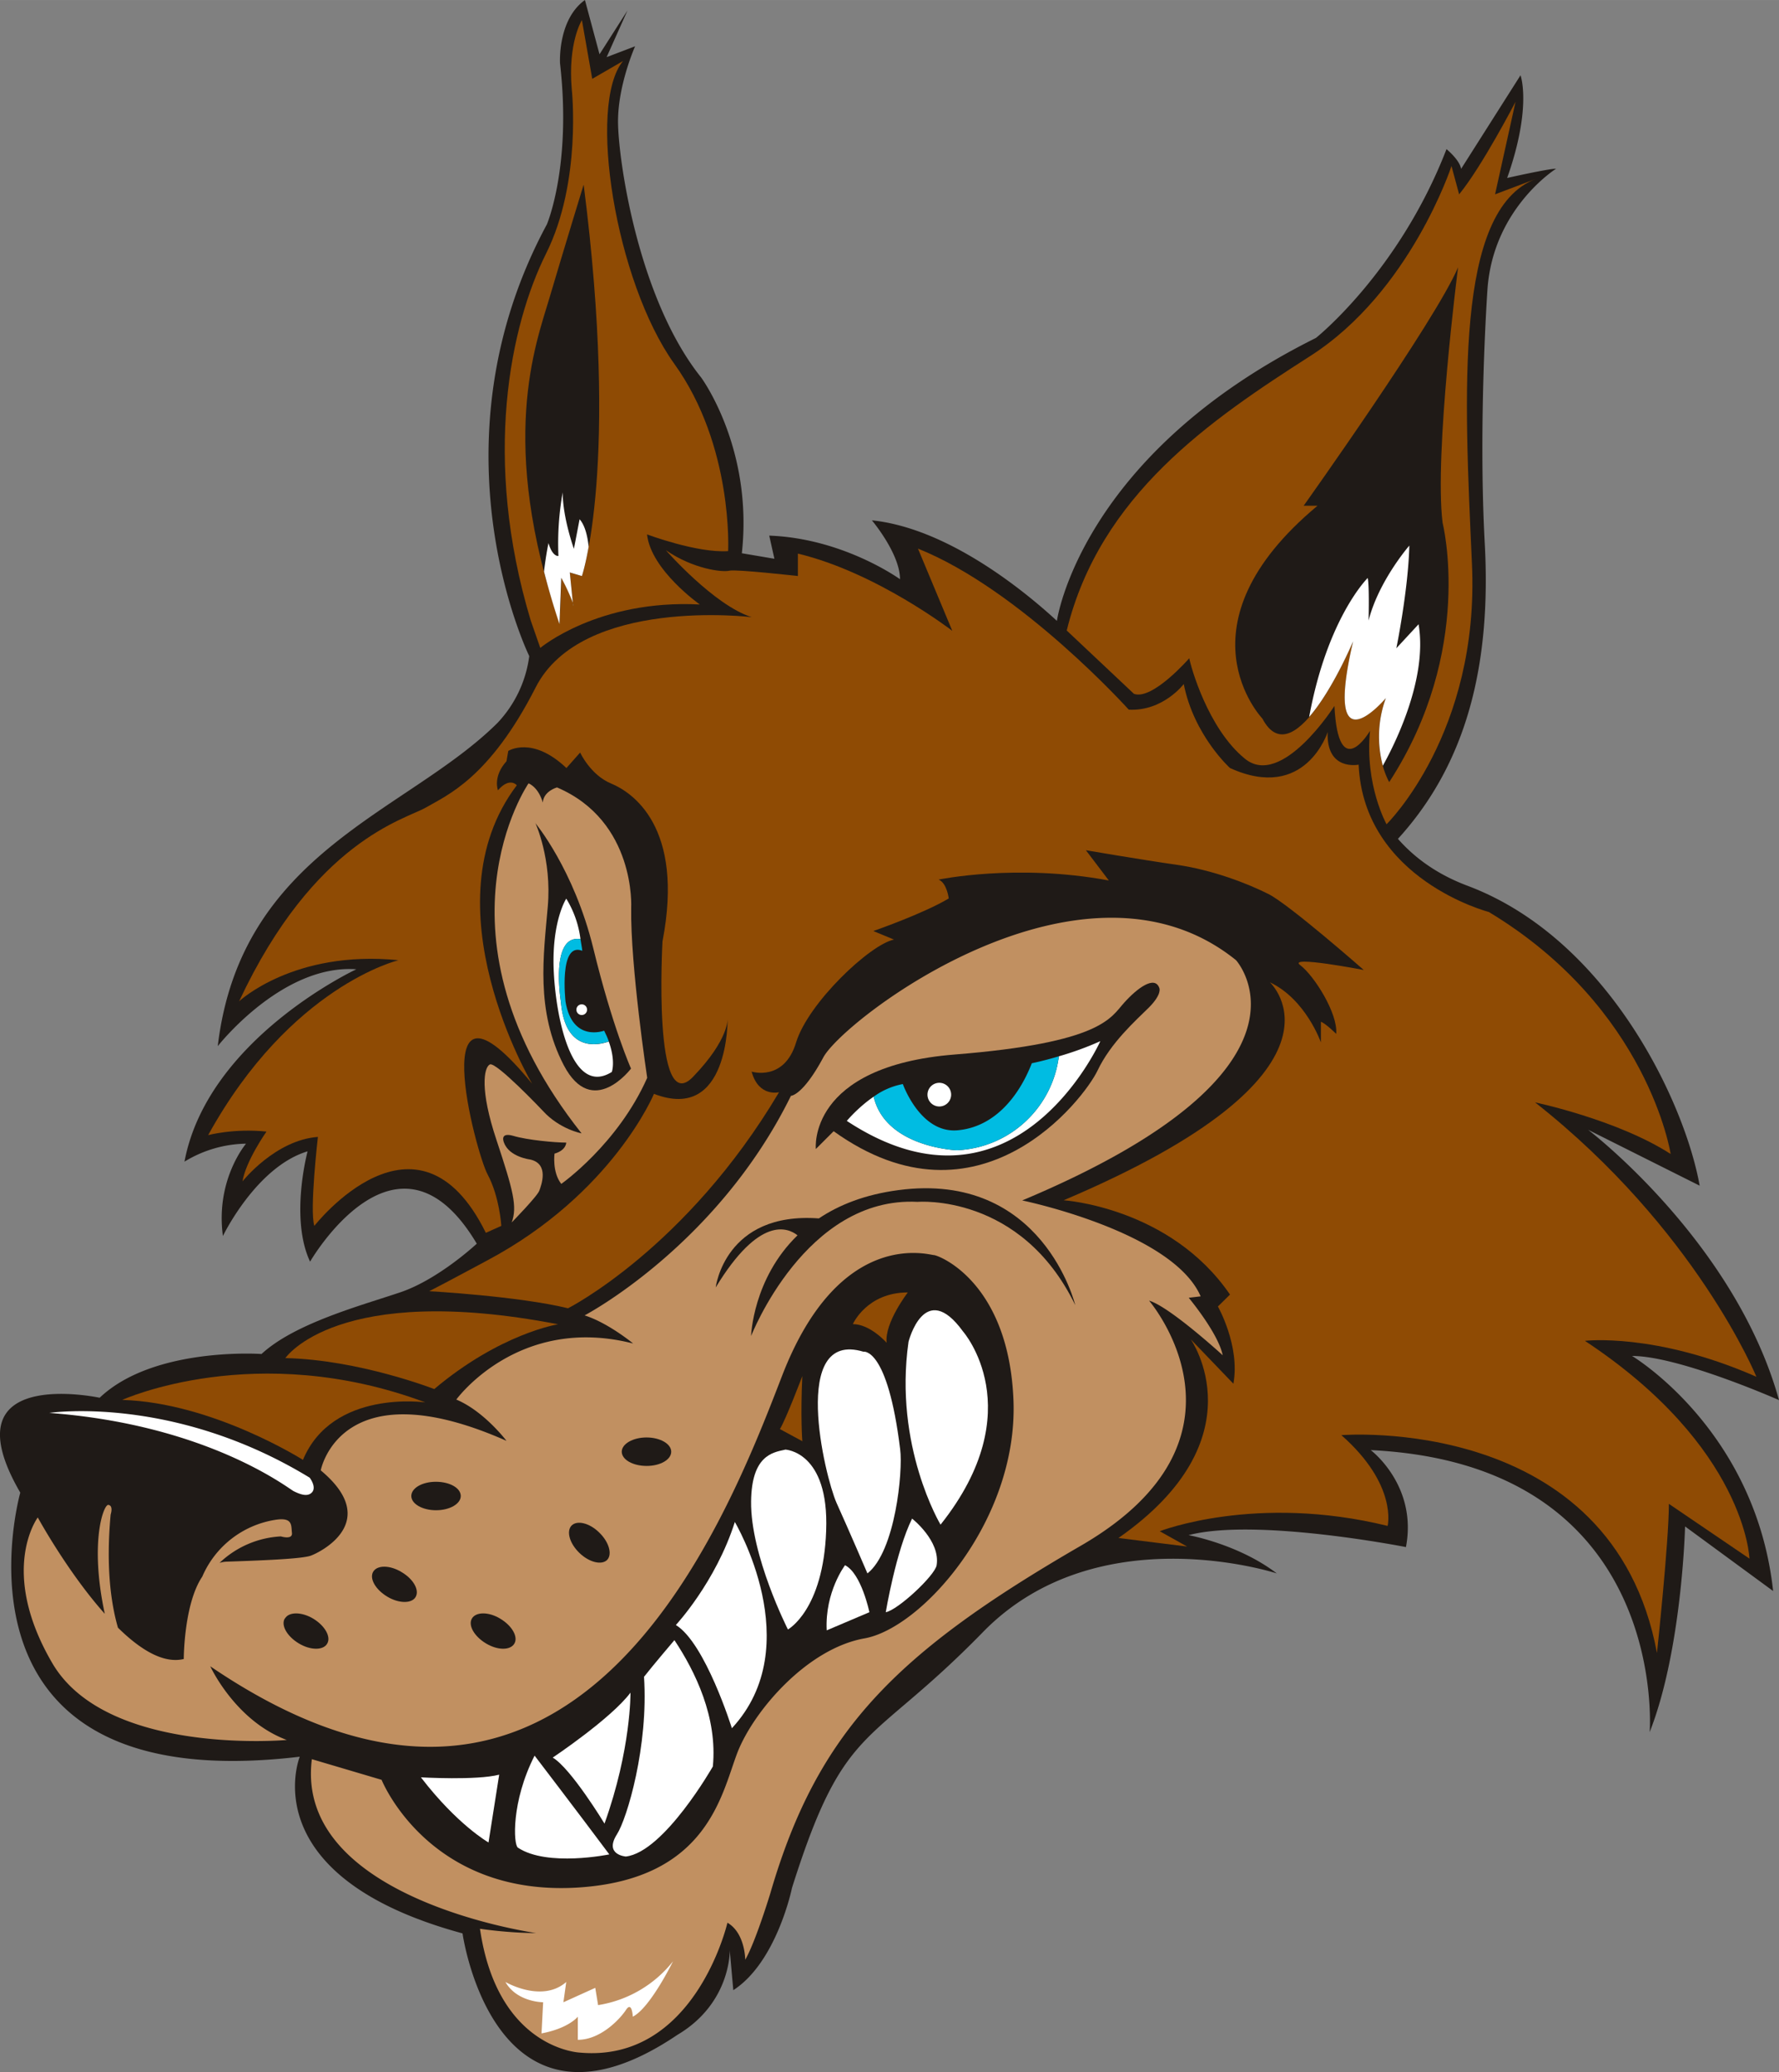 <svg xmlns="http://www.w3.org/2000/svg" width="960" height="1117.939" shape-rendering="geometricPrecision" text-rendering="geometricPrecision" image-rendering="optimizeQuality" fill-rule="evenodd" clip-rule="evenodd" viewBox="0 0 10 11.645"><rect x="0" y="0" width="10" height="11.645" fill="#808080" stroke="none"/><path fill="#1F1A17" d="M.56 7.855c.304-.289.91-.246.91-.246.187-.173.562-.273.778-.346.216-.072.432-.274.432-.274-.446-.75-.937.101-.937.101-.115-.245-.014-.62-.014-.62-.289.087-.476.476-.476.476-.043-.317.13-.519.13-.519a.682.682 0 0 0-.346.101c.13-.692.966-1.081.966-1.081-.418-.03-.779.432-.779.432.13-1.095 1.064-1.312 1.572-1.816a.672.672 0 0 0 .179-.376s-.576-1.173.099-2.426c0 0 .14-.327.074-.905 0 0-.015-.245.14-.356l.082.305.157-.246-.117.262.16-.061s-.096.215-.096.422c0 .208.111.994.467 1.439 0 0 .294.397.229.988l.183.031-.029-.13c.418.015.735.245.735.245 0-.144-.158-.331-.158-.331.443.046.886.423 1.04.565 0 0 .129-.93 1.456-1.59 0 0 .467-.371.734-1.061 0 0 .074.06.082.111l.334-.526S8.613.6 8.472 1c0 0 .23-.052.275-.052 0 0-.356.223-.386.682 0 0-.052.742-.015 1.424.037.683-.102 1.237-.488 1.66.094.107.221.2.392.264.792.298 1.222 1.222 1.304 1.685l-.627-.314s.825.627 1.073 1.519c0 0-.561-.248-.826-.248 0 0 .694.413.793 1.321l-.495-.363s-.017.694-.199 1.156c0 0 .116-1.503-1.568-1.585 0 0 .264.198.198.545 0 0-.842-.166-1.222-.067 0 0 .28.05.496.215 0 0-1.008-.33-1.652.33-.644.66-.776.496-1.073 1.437 0 0-.085.417-.33.575l-.02-.224s.008.296-.294.475c-1.032.697-1.208-.57-1.208-.57-1.187-.322-.915-.993-.915-.993C-.376 10.118.114 8.388.114 8.388c-.418-.72.447-.533.447-.533z"/><path fill="#C19061" d="M.212 8.527s.168.308.377.542c-.087-.405-.006-.616.02-.612.03.004.013.054.013.054-.028.304.004.508.041.636.123.121.254.204.37.176 0 0 0-.309.104-.463a.538.538 0 0 1 .41-.319c.1-.016.089.031.094.073.005.041-.062.02-.062.02a.54.54 0 0 0-.345.149.14.14 0 0 1 .039-.007c.24-.008.422-.017.472-.033.05-.017.406-.19.058-.48 0 0 .108-.58 1.044-.166 0 0-.125-.166-.282-.232 0 0 .348-.48.994-.315 0 0-.14-.116-.273-.158 0 0 .745-.39 1.16-1.234 0 0 .066 0 .182-.216.116-.215 1.458-1.242 2.32-.546 0 0 .555.613-1.202 1.35 0 0 .845.174 1.003.539l-.067.008s.166.199.191.323c0 0-.298-.273-.414-.307 0 0 .662.77-.381 1.376-1.044.604-1.483 1.044-1.748 1.955 0 0-.083.273-.141.373 0 0 0-.15-.1-.208 0 0-.182.787-.828.73 0 0-.464-.017-.563-.696 0 0 .157.024.315.024 0 0-1.36-.19-1.26-.977l.392.116s.264.66 1.108.605c.73-.048.803-.53.894-.763.092-.231.39-.58.713-.637.323-.058.861-.663.837-1.334-.025-.671-.423-.82-.448-.82-.025 0-.53-.158-.853.679-.323.837-1.168 3.024-3.214 1.632 0 0 .14.306.43.414 0 0-1.01.091-1.317-.43-.306-.522-.083-.82-.083-.82z"/><path fill="#8F4B04" d="M4.093 3.097s.03-.591-.303-1.053C3.46 1.583 3.3.588 3.502.343l-.173.1-.058-.33s-.08.126-.057.389c0 0 .057.519-.144.922-.202.404-.36 1.154-.087 2.062l.054.155s.326-.274.897-.244c0 0-.275-.193-.297-.394 0 0 .282.106.456.094zM5.996 3.544C6.184 2.78 6.804 2.36 7.366 2c.562-.36.793-1.067.793-1.067l.043.159c.13-.159.317-.52.317-.52l-.115.52.23-.087c-.46.173-.403 1.211-.36 2.163.044.951-.48 1.464-.48 1.464s-.123-.22-.093-.525c0 0-.178.304-.2-.14 0 0-.297.467-.504.296-.208-.17-.304-.519-.312-.564 0 0-.207.238-.311.2l-.378-.356z"/><path fill="#1F1A17" d="M8.196 1.502s-.135 1.05-.087 1.436c0 0 .182.715-.3 1.457 0 0-.116-.193-.02-.472 0 0-.356.424-.183-.319 0 0-.327.781-.51.434 0 0-.5-.522.31-1.196h-.078s.742-1.041.868-1.34zM3.28 1.04s-.115.375-.192.636c-.077.26-.29.809.058 1.83l.01-.26s.067.126.067.155c0 .029-.02-.183-.02-.183l.068.019s.212-.617.01-2.198z"/><path fill="#8F4B04" d="M6.914 4.316s-.203-.183-.26-.472c0 0-.116.154-.309.144 0 0-.607-.674-1.185-.905l.193.462s-.425-.328-.868-.434v.126s-.347-.039-.385-.03c-.039.01-.203-.009-.357-.115 0 0 .27.309.482.376 0 0-.954-.116-1.214.395s-.501.607-.617.675c-.116.067-.626.183-1.05 1.089 0 0 .308-.29.896-.231 0 0-.607.144-1.07.983 0 0 .144-.039.328-.02 0 0-.116.164-.135.28 0 0 .183-.232.424-.25 0 0-.048.414-.02.5 0 0 .579-.742.964.039l.087-.039s-.01-.164-.077-.289c-.068-.125-.366-1.262.25-.51 0 0-.597-1.003-.086-1.677 0 0-.039-.049-.106.028 0 0-.03-.077.048-.163l.01-.058s.134-.087.327.096l.077-.087s.058.126.174.174c.116.048.414.24.289.887 0 0-.057 1.003.173.76.203-.211.193-.327.193-.327s.01.588-.414.424c0 0-.232.56-.935.935 0 0-.27.145-.328.174 0 0 .502.028.78.096 0 0 .666-.337 1.186-1.214 0 0-.115.029-.154-.116 0 0 .183.058.25-.164.068-.222.415-.55.55-.578l-.116-.048s.28-.097.424-.183c0 0-.01-.087-.057-.106 0 0 .437-.092.957.005l-.129-.17s.31.053.512.082c.202.029.399.106.514.164.116.058.536.427.536.427s-.434-.084-.357-.027c.077.058.212.27.202.386 0 0-.058-.058-.086-.068v.116s-.084-.242-.287-.338c0 0 .547.502-1.159 1.225 0 0 .598.038.935.53l-.068.067s.126.222.087.434l-.24-.25s.394.558-.406 1.117l.386.048-.154-.086s.54-.212 1.281-.03c0 0 .058-.23-.26-.51 0 0 1.523-.125 1.774 1.224 0 0 .067-.626.067-.838l.453.308s-.02-.626-.925-1.224c0 0 .395-.048.964.202 0 0-.338-.828-1.244-1.542 0 0 .463.097.762.29 0 0-.125-.82-1.022-1.36 0 0-.703-.182-.732-.828 0 0-.183.038-.174-.183 0 0-.125.395-.549.202z"/><path fill="#C19061" d="M2.876 6.87s.147-.15.156-.18c.01-.028.057-.15-.052-.174 0 0-.118-.014-.147-.095 0 0-.028-.061.052-.038.08.024.237.038.298.038 0 0 0 .043-.066.062 0 0-.014.104.038.17 0 0 .317-.222.483-.596 0 0-.095-.63-.09-.955 0 0 .028-.487-.417-.677 0 0-.075.02-.08.085 0 0-.019-.08-.08-.108 0 0-.587.851.298 1.967 0 0-.124-.023-.218-.127 0 0-.265-.28-.298-.26-.033.018-.057.141.038.425.094.284.118.374.085.464z"/><path fill="#1F1A17" d="M3.008 4.624s.218.26.327.705c.108.444.212.676.212.676s-.217.288-.378-.019c-.16-.307-.113-.62-.09-.89.024-.269-.07-.472-.07-.472z"/><path fill="#8F4B04" d="M3.137 7.442s-.323.05-.696.364c0 0-.423-.165-.837-.174 0 0 .29-.43 1.533-.19zM1.703 8.204s-.508-.322-1.016-.337c0 0 .751-.342 1.704.014 0 0-.522-.075-.688.323z"/><path fill="#1F1A17" d="M6.517 5.553s.016.033-.058.108c-.075.074-.216.199-.29.356-.075.157-.663.928-1.483.34l-.1.1s-.05-.465.78-.531c.828-.066.877-.207.952-.29.074-.083.174-.157.199-.083zM4.023 7.235s.051-.427.58-.388c.112-.075.257-.134.447-.159.812-.108.994.646.994.646-.306-.63-.886-.58-.886-.58-.63-.033-.936.754-.936.754s.009-.322.261-.566c-.054-.043-.214-.112-.46.293z"/><path fill="#fff" d="M5.413 7.482s.388.44-.126 1.086c0 0-.264-.44-.18-1.028 0 0 .09-.356.306-.058zM4.853 7.596s.136-.03.207.549c.016.123-.027.573-.184.697 0 0-.107-.249-.174-.397-.066-.15-.263-.973.151-.849zM4.413 8.146s.248.008.231.456c-.016.447-.215.555-.215.555s-.211-.415-.207-.72c.003-.256.119-.275.19-.29z"/><path fill="#fff" d="M4.13 8.552s.415.696-.016 1.16c0 0-.15-.48-.315-.58 0 0 .224-.24.332-.58zM3.62 9.422c.026.39-.095.797-.152.886-.074.116.05.125.05.125.215-.025.489-.506.489-.506.027-.276-.099-.534-.216-.71 0 0-.126.148-.17.205zM3.544 9.512s.004.318-.146.736c0 0-.188-.31-.291-.371 0 0 .329-.22.437-.365zM3.005 9.866s.243.318.42.555c0 0-.349.072-.514-.038-.025-.017-.038-.258.094-.517zM2.806 9.973l-.06.381s-.175-.099-.38-.366c0 0 .314.018.44-.015z"/><path fill="#8F4B04" d="M5.103 7.263s-.132.171-.119.283c0 0-.092-.105-.19-.105 0 0 .078-.178.309-.178z"/><path fill="#fff" d="M5.28 6.085a.066.066 0 1 1 0 .133.066.066 0 0 1 0-.133zM3.24 5.674a.03.03 0 0 1 .03-.03.03.03 0 0 1 .03.03.03.03 0 0 1-.03.03.03.03 0 0 1-.03-.03zM1.74 8.303s.04.051.015.082c-.026.031-.073.01-.104-.005-.03-.015-.482-.373-1.374-.44 0 0 .695-.104 1.462.363z"/><path fill="#8F4B04" d="M4.51 7.733s-.091.24-.126.298l.126.068s-.011-.137 0-.366z"/><path fill="#fff" d="M5.127 8.534s.16.125.138.262c-.01.058-.218.252-.286.264 0 0 .057-.343.148-.526zM4.887 9.06s-.045-.218-.137-.264c0 0-.114.15-.103.366l.24-.102z"/><path fill="#1F1A17" d="M2.312 8.407c0 .044.062.08.139.08.077 0 .139-.036.139-.08 0-.045-.062-.08-.14-.08-.076 0-.138.035-.138.08zM3.213 8.573c-.031.032-.011.101.044.154.055.053.125.07.156.039.03-.032.01-.101-.045-.154-.055-.054-.124-.07-.155-.039zM3.495 8.158c0 .045.063.08.14.08.076 0 .138-.035.138-.08 0-.044-.062-.08-.139-.08-.076 0-.139.036-.139.08zM1.601 9.095c-.023.038.012.1.078.14.066.04.138.04.16.002.023-.038-.012-.1-.077-.14-.066-.04-.138-.04-.16-.002zM2.098 8.832c-.023.038.012.1.078.14.066.04.138.04.16.003.023-.039-.012-.101-.078-.14-.065-.04-.137-.041-.16-.003zM2.653 9.095c-.023.038.012.1.078.14.066.04.137.04.16.002.023-.038-.012-.1-.078-.14-.065-.04-.137-.04-.16-.002z"/><path fill="#fff" d="M4.911 6.163c.067.286.467.301.467.301a.604.604 0 0 0 .574-.528c.066-.019.146-.046.233-.085 0 0-.48 1.07-1.425.448 0 0 .063-.076.151-.136z"/><path fill="#00BCE2" d="M5.378 6.464s-.4-.015-.467-.301a.406.406 0 0 1 .164-.071s.097.276.305.26c.207-.017.346-.187.42-.377 0 0 .061-.012.152-.039a.604.604 0 0 1-.574.528z"/><path fill="#fff" d="M3.183 5.05a.568.568 0 0 1 .08.228c-.173-.03-.11.353-.11.353.024.282.206.244.269.222.04.112.017.171.017.171-.227.142-.317-.312-.327-.582-.009-.27.071-.392.071-.392z"/><path fill="#00BCE2" d="M3.153 5.631s-.063-.384.11-.353c.007.038.01.065.01.065-.133-.053-.094.286-.094.286.038.231.217.163.217.163.011.022.02.042.026.06-.063.023-.245.06-.269-.22z"/><path fill="#fff" d="M7.693 3.487c.057-.224.229-.421.229-.421-.006.25-.073.577-.073.577l.125-.135c.054.317-.149.702-.201.795a.632.632 0 0 1 .017-.38s-.357.424-.184-.319c0 0-.115.274-.247.425.102-.558.329-.781.329-.781.01.041.005.239.005.239zM3.22 3.387l.003.014c0 .006-.001 0-.003-.014zM3.203 3.218l.017.169a1.146 1.146 0 0 0-.065-.14l-.01.26a4.13 4.13 0 0 1-.087-.295c.01-.089.025-.16.025-.16.024.08.056.072.056.072a1.625 1.625 0 0 1 .024-.357c0 .143.063.317.063.317l.032-.166c.032.036.045.1.051.154-.02.112-.038.165-.038.165l-.068-.02zM3.183 11.138l-.016.114.179-.081.016.097a.67.67 0 0 0 .421-.246s-.128.262-.226.311c0 0-.004-.088-.037-.04-.032.05-.142.17-.272.17v-.13s-.05.065-.204.094l.009-.175s-.147 0-.212-.114c0 0 .205.12.342 0z"/></svg>